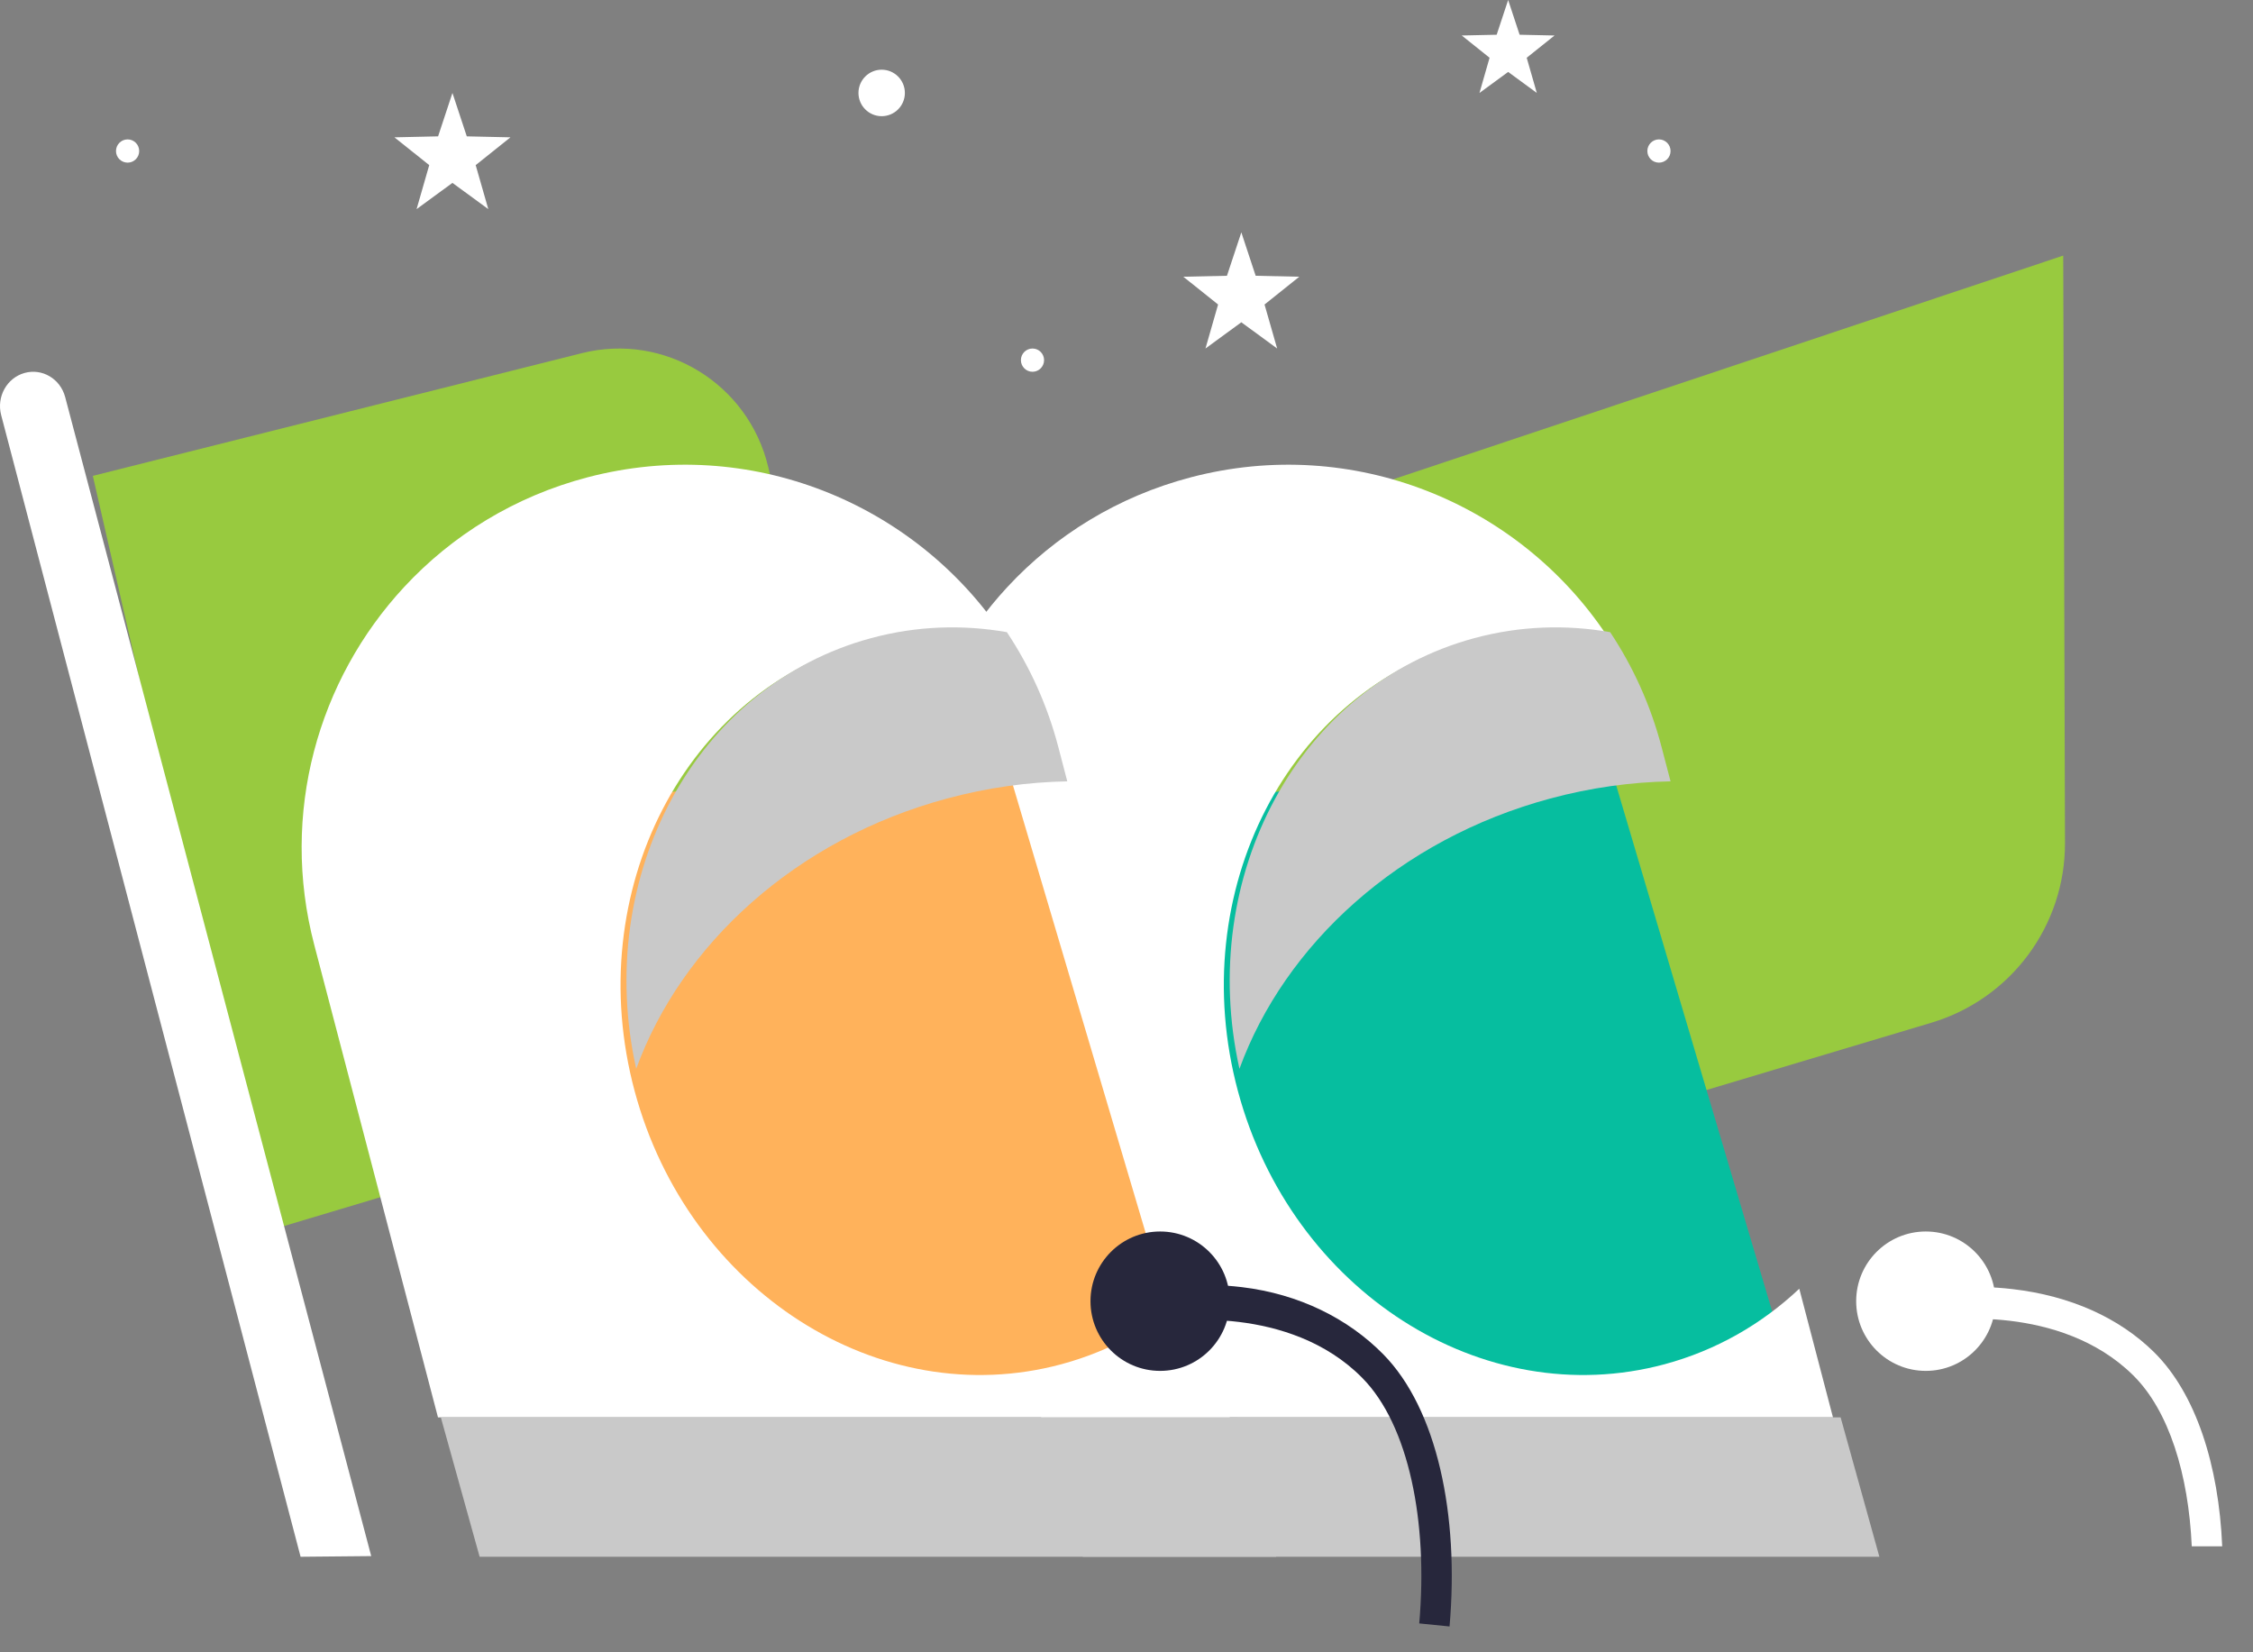 <?xml version="1.0" encoding="UTF-8"?>
<svg width="60px" height="44px" viewBox="0 0 60 44" version="1.1" xmlns="http://www.w3.org/2000/svg" xmlns:xlink="http://www.w3.org/1999/xlink">
    <rect x="0" y="0" width="60" height="44" fill="#808080" stroke="none"/>
    <!-- Generator: Sketch 53.2 (72643) - https://sketchapp.com -->
    <title>Group 47</title>
    <desc>Created with Sketch.</desc>
    <g id="Page-1" stroke="none" stroke-width="1" fill="none" fill-rule="evenodd">
        <g id="/" transform="translate(-25, -60)">
            <g id="barra" transform="translate(0, 51)">
                <g id="conference-badge" transform="translate(25, 9)">
                    <g id="Group-47">
                        <path d="M2.472,12.672 L15.494,9.405 C17.699,8.851 19.929,10.213 20.459,12.436 L24.098,27.702 L7.078,32.794 L2.472,12.672 Z" id="Fill-1" fill="#98CA3F"></path>
                        <path d="M17.919,19.169 L22.508,35.888 L51.437,27.234 C53.552,26.6 54.999,24.653 54.993,22.448 L54.946,6.806 L17.919,19.169 Z" id="Fill-3" fill="#98CA3F"></path>
                        <path d="M9.886,41.438 L1.736,10.575 C1.608,10.088 1.124,9.8 0.653,9.932 C0.182,10.064 -0.097,10.566 0.031,11.054 L8.005,41.456 L9.886,41.438 Z" id="Fill-5" fill="#FFFFFF"></path>
                        <polygon id="Fill-7" fill="#06BE9F" points="42.711 19.8 32.624 21.287 27.805 21.997 31.547 37.125 38.3 37.125 41.951 37.125 47.578 36.215"></polygon>
                        <path d="M47.917,34.318 C46.922,35.256 45.709,35.958 44.327,36.33 C39.483,37.631 34.397,34.376 32.968,29.058 C31.539,23.74 34.307,18.374 39.151,17.073 C40.368,16.745 41.6,16.706 42.785,16.915 C40.438,13.396 36.037,11.578 31.716,12.71 C29.769,13.22 28.102,14.258 26.828,15.632 C24.536,18.103 23.516,21.656 24.433,25.158 L27.729,37.744 L32.442,37.744 L48.814,37.744 L47.917,34.318 Z" id="Fill-9" fill="#FFFFFF"></path>
                        <polygon id="Fill-11" fill="#C9C9C9" points="50.05 41.456 28.838 41.456 27.805 37.744 49.018 37.744"></polygon>
                        <path d="M41.286,21.264 C42.363,20.974 43.439,20.826 44.489,20.807 L44.251,19.899 C43.958,18.777 43.488,17.748 42.88,16.834 C41.702,16.627 40.477,16.666 39.268,16.992 C34.595,18.25 31.865,23.322 33.008,28.462 C34.211,25.16 37.248,22.351 41.286,21.264" id="Fill-13" fill="#C9C9C9"></path>
                        <polygon id="Fill-15" fill="#FFB25B" points="26.646 19.8 16.558 21.287 11.74 21.997 15.482 37.125 22.235 37.125 25.885 37.125 31.513 36.215"></polygon>
                        <path d="M31.852,34.318 C30.857,35.256 29.644,35.958 28.262,36.33 C23.417,37.631 18.332,34.376 16.902,29.058 C15.473,23.74 18.242,18.374 23.086,17.073 C24.302,16.745 25.534,16.706 26.72,16.915 C24.372,13.396 19.972,11.578 15.65,12.71 C13.704,13.22 12.037,14.258 10.763,15.632 C8.47,18.103 7.451,21.656 8.368,25.158 L11.664,37.744 L16.377,37.744 L32.749,37.744 L31.852,34.318 Z" id="Fill-17" fill="#FFFFFF"></path>
                        <polygon id="Fill-19" fill="#C9C9C9" points="33.984 41.456 12.773 41.456 11.74 37.744 32.952 37.744"></polygon>
                        <path d="M25.221,21.264 C26.297,20.974 27.373,20.826 28.423,20.807 L28.186,19.899 C27.893,18.777 27.423,17.748 26.814,16.834 C25.636,16.627 24.412,16.666 23.203,16.992 C18.529,18.25 15.8,23.322 16.943,28.462 C18.145,25.16 21.182,22.351 25.221,21.264" id="Fill-21" fill="#C9C9C9"></path>
                        <polygon id="Fill-23" fill="#FFFFFF" points="12.049 2.475 12.431 3.631 13.594 3.657 12.668 4.397 13.004 5.569 12.049 4.87 11.094 5.569 11.431 4.397 10.504 3.657 11.667 3.631"></polygon>
                        <polygon id="Fill-25" fill="#FFFFFF" points="33.058 6.188 33.44 7.344 34.602 7.369 33.676 8.109 34.012 9.281 33.058 8.582 32.103 9.281 32.439 8.109 31.513 7.369 32.675 7.344"></polygon>
                        <polygon id="Fill-27" fill="#FFFFFF" points="40.164 0 40.469 0.925 41.399 0.945 40.658 1.538 40.927 2.475 40.164 1.916 39.4 2.475 39.669 1.538 38.928 0.945 39.858 0.925"></polygon>
                        <path d="M24.098,2.475 C24.098,2.817 23.821,3.094 23.48,3.094 C23.139,3.094 22.862,2.817 22.862,2.475 C22.862,2.133 23.139,1.856 23.48,1.856 C23.821,1.856 24.098,2.133 24.098,2.475" id="Fill-29" fill="#FFFFFF"></path>
                        <path d="M27.805,9.59 C27.805,9.761 27.667,9.9 27.497,9.9 C27.326,9.9 27.188,9.761 27.188,9.59 C27.188,9.42 27.326,9.281 27.497,9.281 C27.667,9.281 27.805,9.42 27.805,9.59" id="Fill-31" fill="#FFFFFF"></path>
                        <path d="M3.707,4.022 C3.707,4.193 3.569,4.331 3.399,4.331 C3.228,4.331 3.089,4.193 3.089,4.022 C3.089,3.851 3.228,3.712 3.399,3.712 C3.569,3.712 3.707,3.851 3.707,4.022" id="Fill-33" fill="#FFFFFF"></path>
                        <path d="M44.489,4.022 C44.489,4.193 44.35,4.331 44.18,4.331 C44.009,4.331 43.871,4.193 43.871,4.022 C43.871,3.851 44.009,3.712 44.18,3.712 C44.35,3.712 44.489,3.851 44.489,4.022" id="Fill-35" fill="#FFFFFF"></path>
                        <g id="Group-39" transform="translate(30.895, 34.031)">
                            <polygon id="Clip-38" points="0.132 0.184 7.768 0.184 7.768 9.281 0.132 9.281"></polygon>
                            <path d="M7.708,9.281 L6.901,9.2 C7.138,6.508 6.628,3.924 5.385,2.663 C3.43,0.681 0.285,1.166 0.254,1.171 L0.132,0.251 C0.169,0.245 1.036,0.108 2.178,0.245 C3.708,0.429 5.01,1.086 5.941,2.031 C7.375,3.486 7.969,6.309 7.708,9.281" id="Fill-37" fill="#27273C"></path>
                        </g>
                        <path d="M32.749,34.65 C32.749,35.675 31.919,36.506 30.895,36.506 C29.871,36.506 29.041,35.675 29.041,34.65 C29.041,33.625 29.871,32.794 30.895,32.794 C31.919,32.794 32.749,33.625 32.749,34.65" id="Fill-40" fill="#27273C"></path>
                        <g id="Group-44" transform="translate(51.286, 34.031)">
                            <polygon id="Clip-43" points="0.271 0.238 7.894 0.238 7.894 7.146 0.271 7.146"></polygon>
                            <path d="M5.523,2.593 C6.475,3.533 6.997,5.227 7.083,7.146 L7.894,7.146 C7.803,4.99 7.195,3.08 6.08,1.978 C5.148,1.058 3.847,0.477 2.317,0.298 C1.174,0.164 0.307,0.298 0.271,0.303 L0.392,1.14 C0.424,1.135 3.569,0.663 5.523,2.593" id="Fill-42" fill="#FFFFFF"></path>
                        </g>
                        <path d="M53.139,34.65 C53.139,35.675 52.309,36.506 51.286,36.506 C50.262,36.506 49.432,35.675 49.432,34.65 C49.432,33.625 50.262,32.794 51.286,32.794 C52.309,32.794 53.139,33.625 53.139,34.65" id="Fill-45" fill="#FFFFFF"></path>
                    </g>
                </g>
            </g>
        </g>
    </g>
</svg>